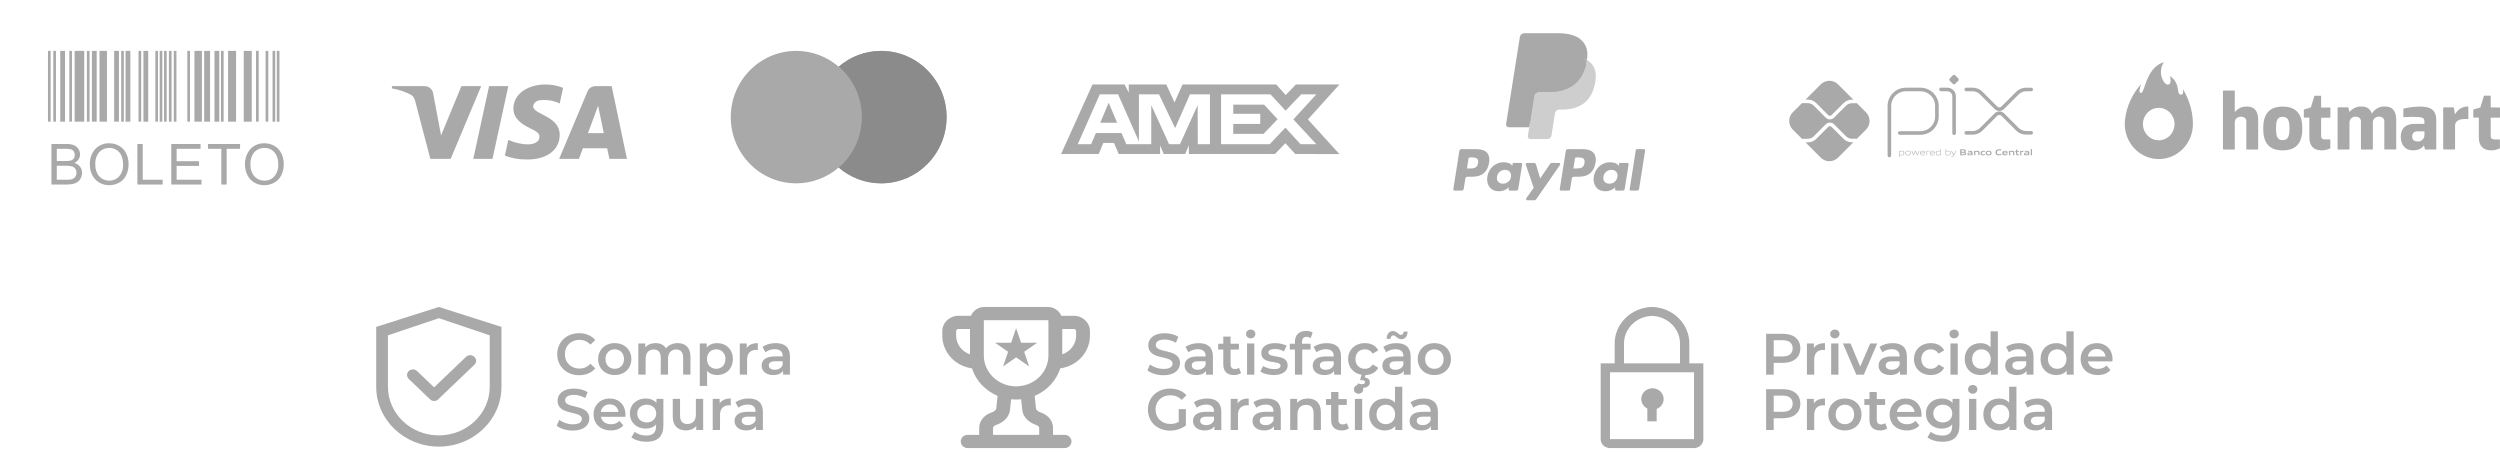 <svg xmlns="http://www.w3.org/2000/svg" width="260" height="47" viewBox="0 0 260 47" fill="none"><path d="M196.496 16.169V11.021C196.496 10.796 196.54 10.573 196.626 10.365C196.712 10.157 196.839 9.968 196.998 9.809C197.157 9.649 197.346 9.523 197.554 9.437C197.763 9.351 197.986 9.307 198.211 9.307H199.729C200.183 9.308 200.617 9.488 200.938 9.81C201.258 10.131 201.438 10.566 201.438 11.019V12.115C201.438 12.57 201.258 13.006 200.936 13.328C200.614 13.649 200.178 13.83 199.723 13.83H197.576" stroke="#A9A9A9" stroke-width="0.374" stroke-linecap="round" stroke-linejoin="round"></path><path d="M201.864 9.305H202.522C202.709 9.305 202.888 9.379 203.02 9.511C203.152 9.643 203.226 9.822 203.226 10.009V13.855" stroke="#A9A9A9" stroke-width="0.374" stroke-linecap="round" stroke-linejoin="round"></path><path d="M203.084 8.709L202.785 8.41C202.768 8.393 202.754 8.372 202.744 8.349C202.735 8.326 202.73 8.301 202.73 8.276C202.73 8.251 202.735 8.226 202.744 8.203C202.754 8.18 202.768 8.159 202.785 8.141L203.084 7.843C203.102 7.825 203.123 7.811 203.146 7.802C203.169 7.792 203.194 7.787 203.218 7.787C203.243 7.787 203.268 7.792 203.291 7.802C203.314 7.811 203.335 7.825 203.353 7.843L203.652 8.141C203.67 8.159 203.684 8.18 203.693 8.203C203.703 8.226 203.708 8.251 203.708 8.276C203.708 8.301 203.703 8.326 203.693 8.349C203.684 8.372 203.67 8.393 203.652 8.41L203.353 8.709C203.335 8.727 203.314 8.741 203.291 8.751C203.268 8.76 203.243 8.765 203.218 8.765C203.194 8.765 203.169 8.76 203.146 8.751C203.123 8.741 203.102 8.727 203.084 8.709Z" fill="#A9A9A9"></path><path d="M204.492 9.303H205.146C205.483 9.303 205.805 9.436 206.043 9.674L207.573 11.203C207.62 11.25 207.675 11.288 207.737 11.313C207.799 11.339 207.865 11.352 207.931 11.352C207.998 11.352 208.064 11.339 208.125 11.313C208.187 11.288 208.243 11.25 208.29 11.203L209.815 9.68C209.933 9.562 210.073 9.469 210.227 9.405C210.38 9.341 210.545 9.308 210.712 9.308H211.243" stroke="#A9A9A9" stroke-width="0.374" stroke-linecap="round" stroke-linejoin="round"></path><path d="M204.492 13.82H205.146C205.483 13.82 205.805 13.687 206.043 13.449L207.573 11.92C207.62 11.873 207.675 11.836 207.737 11.81C207.799 11.785 207.865 11.771 207.931 11.771C207.998 11.771 208.064 11.785 208.125 11.81C208.187 11.836 208.243 11.873 208.29 11.92L209.815 13.443C209.933 13.561 210.073 13.655 210.227 13.718C210.38 13.782 210.545 13.815 210.712 13.815H211.243" stroke="#A9A9A9" stroke-width="0.374" stroke-linecap="round" stroke-linejoin="round"></path><path d="M192.598 14.799C192.436 14.799 192.276 14.768 192.127 14.706C191.978 14.644 191.842 14.553 191.729 14.439L190.474 13.187C190.43 13.145 190.371 13.121 190.309 13.121C190.248 13.121 190.189 13.145 190.144 13.187L188.885 14.446C188.771 14.56 188.636 14.651 188.487 14.713C188.338 14.775 188.178 14.806 188.016 14.806H187.769L189.358 16.395C189.596 16.633 189.92 16.767 190.257 16.767C190.594 16.767 190.917 16.633 191.155 16.395L192.748 14.801L192.598 14.799Z" fill="#A9A9A9"></path><path d="M188.016 10.36C188.178 10.359 188.338 10.391 188.487 10.453C188.636 10.514 188.771 10.605 188.885 10.719L190.144 11.979C190.188 12.022 190.247 12.047 190.309 12.047C190.371 12.047 190.43 12.022 190.474 11.979L191.729 10.724C191.842 10.61 191.978 10.519 192.127 10.457C192.276 10.395 192.436 10.364 192.597 10.364H192.749L191.156 8.771C191.038 8.653 190.898 8.559 190.744 8.495C190.59 8.431 190.424 8.398 190.258 8.398C190.091 8.398 189.925 8.431 189.771 8.495C189.617 8.559 189.477 8.653 189.359 8.771L187.77 10.36H188.016Z" fill="#A9A9A9"></path><path d="M194.067 11.682L193.105 10.721C193.083 10.73 193.06 10.734 193.037 10.735H192.599C192.371 10.736 192.153 10.826 191.992 10.988L190.735 12.24C190.679 12.296 190.613 12.34 190.54 12.37C190.467 12.4 190.388 12.416 190.309 12.416C190.15 12.416 189.996 12.353 189.883 12.24L188.624 10.981C188.463 10.82 188.245 10.729 188.017 10.728H187.479C187.457 10.728 187.435 10.723 187.414 10.715L186.447 11.681C186.329 11.8 186.236 11.94 186.172 12.094C186.108 12.248 186.075 12.413 186.075 12.58C186.075 12.747 186.108 12.912 186.172 13.066C186.236 13.221 186.329 13.361 186.447 13.479L187.414 14.445C187.435 14.437 187.457 14.433 187.479 14.432H188.017C188.245 14.431 188.463 14.34 188.624 14.179L189.883 12.92C189.998 12.81 190.151 12.749 190.309 12.749C190.468 12.749 190.62 12.81 190.735 12.92L191.99 14.175C192.151 14.336 192.369 14.427 192.597 14.428H193.035C193.058 14.428 193.081 14.433 193.103 14.442L194.065 13.48C194.303 13.242 194.437 12.919 194.437 12.582C194.437 12.245 194.303 11.921 194.065 11.683" fill="#A9A9A9"></path><path d="M197.803 15.73C197.723 15.734 197.644 15.746 197.567 15.766V16.08C197.626 16.101 197.688 16.111 197.751 16.111C197.908 16.111 197.983 16.058 197.983 15.919C197.983 15.789 197.921 15.73 197.803 15.73ZM197.514 16.313V15.693H197.557L197.562 15.72C197.642 15.698 197.725 15.685 197.807 15.68C197.865 15.676 197.922 15.693 197.968 15.727C197.994 15.752 198.013 15.782 198.026 15.815C198.038 15.848 198.043 15.884 198.039 15.919C198.042 15.959 198.034 15.998 198.017 16.033C197.999 16.069 197.972 16.098 197.938 16.119C197.881 16.147 197.819 16.161 197.755 16.16C197.691 16.159 197.628 16.149 197.567 16.131V16.313H197.514Z" fill="#A9A9A9"></path><path d="M198.434 15.729C198.277 15.729 198.207 15.78 198.207 15.917C198.207 16.054 198.276 16.111 198.434 16.111C198.592 16.111 198.661 16.061 198.661 15.924C198.661 15.787 198.591 15.729 198.434 15.729ZM198.637 16.111C198.576 16.149 198.505 16.166 198.434 16.162C198.363 16.166 198.292 16.148 198.232 16.111C198.203 16.089 198.181 16.059 198.167 16.026C198.153 15.993 198.147 15.956 198.151 15.92C198.147 15.884 198.153 15.848 198.167 15.815C198.181 15.781 198.203 15.752 198.232 15.729C198.292 15.692 198.363 15.674 198.434 15.678C198.505 15.674 198.576 15.692 198.637 15.729C198.665 15.752 198.687 15.781 198.701 15.814C198.715 15.847 198.721 15.883 198.717 15.919C198.721 15.956 198.715 15.992 198.701 16.026C198.687 16.059 198.665 16.088 198.637 16.111Z" fill="#A9A9A9"></path><path d="M199.381 16.147L199.206 15.77H199.202L199.029 16.147H198.984L198.797 15.691H198.856L199.011 16.073H199.015L199.184 15.691H199.234L199.408 16.073H199.412L199.563 15.691H199.62L199.433 16.147H199.381Z" fill="#A9A9A9"></path><path d="M199.955 15.727C199.809 15.727 199.76 15.792 199.752 15.886H200.16C200.156 15.782 200.103 15.727 199.958 15.727H199.955ZM199.958 16.159C199.891 16.166 199.823 16.148 199.769 16.108C199.743 16.085 199.722 16.055 199.709 16.022C199.696 15.989 199.69 15.954 199.693 15.918C199.691 15.882 199.698 15.845 199.712 15.811C199.727 15.777 199.749 15.748 199.777 15.724C199.83 15.691 199.892 15.675 199.955 15.678C200.018 15.674 200.082 15.69 200.136 15.722C200.202 15.766 200.215 15.844 200.215 15.932H199.749C199.749 16.025 199.781 16.108 199.957 16.108C200.036 16.106 200.115 16.097 200.192 16.082V16.129C200.113 16.146 200.033 16.155 199.953 16.158" fill="#A9A9A9"></path><path d="M200.367 16.148V15.692H200.41L200.415 15.719C200.488 15.695 200.563 15.682 200.64 15.68H200.647V15.73H200.634C200.561 15.732 200.489 15.744 200.42 15.766V16.147L200.367 16.148Z" fill="#A9A9A9"></path><path d="M200.955 15.728C200.809 15.728 200.76 15.793 200.752 15.886H201.161C201.156 15.783 201.103 15.728 200.958 15.728H200.955ZM200.958 16.16C200.891 16.166 200.824 16.148 200.77 16.109C200.745 16.085 200.725 16.055 200.713 16.023C200.701 15.99 200.696 15.955 200.699 15.92C200.697 15.883 200.703 15.847 200.718 15.813C200.733 15.779 200.755 15.749 200.783 15.726C200.836 15.693 200.898 15.677 200.96 15.68C201.024 15.676 201.087 15.692 201.142 15.724C201.207 15.768 201.22 15.846 201.22 15.934H200.754C200.754 16.027 200.787 16.11 200.963 16.11C201.042 16.108 201.12 16.099 201.198 16.084V16.131C201.119 16.148 201.039 16.157 200.958 16.16Z" fill="#A9A9A9"></path><path d="M201.796 15.76C201.737 15.739 201.675 15.729 201.612 15.73C201.455 15.73 201.38 15.783 201.38 15.921C201.38 16.059 201.441 16.11 201.56 16.11C201.64 16.106 201.718 16.094 201.796 16.075V15.76ZM201.806 16.148L201.801 16.12C201.721 16.142 201.639 16.155 201.556 16.16C201.498 16.165 201.441 16.148 201.395 16.113C201.369 16.089 201.349 16.059 201.337 16.025C201.325 15.992 201.32 15.956 201.323 15.921C201.32 15.882 201.328 15.842 201.346 15.807C201.364 15.772 201.391 15.743 201.425 15.722C201.481 15.693 201.545 15.679 201.608 15.681C201.672 15.682 201.735 15.692 201.796 15.71V15.502H201.849V16.148H201.806Z" fill="#A9A9A9"></path><path d="M202.628 15.731C202.549 15.735 202.47 15.747 202.393 15.767V16.08C202.451 16.101 202.514 16.112 202.576 16.112C202.734 16.112 202.808 16.059 202.808 15.92C202.808 15.79 202.747 15.731 202.628 15.731ZM202.764 16.12C202.707 16.148 202.645 16.162 202.581 16.16C202.513 16.16 202.444 16.148 202.379 16.126V16.148H202.343V15.502H202.393V15.717C202.472 15.697 202.552 15.684 202.634 15.68C202.691 15.676 202.748 15.692 202.794 15.726C202.82 15.751 202.839 15.781 202.852 15.814C202.864 15.848 202.869 15.883 202.865 15.918C202.868 15.958 202.861 15.997 202.843 16.033C202.825 16.068 202.798 16.098 202.764 16.118" fill="#A9A9A9"></path><path d="M202.932 16.325V16.274C202.958 16.274 202.983 16.278 203 16.278C203.03 16.281 203.061 16.273 203.087 16.256C203.113 16.239 203.132 16.214 203.142 16.185L203.159 16.149L202.922 15.693H202.983L203.185 16.085H203.189L203.382 15.693H203.442L203.189 16.203C203.142 16.296 203.092 16.326 203 16.326C202.977 16.327 202.955 16.326 202.932 16.325Z" fill="#A9A9A9"></path><path d="M204.175 15.888H203.999V16.047H204.176C204.297 16.047 204.343 16.034 204.343 15.967C204.343 15.9 204.28 15.888 204.175 15.888ZM204.143 15.63H203.999V15.792H204.143C204.263 15.792 204.311 15.778 204.311 15.71C204.311 15.642 204.251 15.63 204.143 15.63ZM204.416 16.104C204.351 16.145 204.273 16.147 204.13 16.147H203.862V15.531H204.124C204.247 15.531 204.323 15.531 204.385 15.571C204.406 15.583 204.423 15.601 204.435 15.623C204.446 15.645 204.451 15.669 204.449 15.693C204.45 15.724 204.441 15.754 204.424 15.778C204.406 15.803 204.381 15.821 204.351 15.83V15.833C204.43 15.851 204.482 15.892 204.482 15.979C204.483 16.004 204.478 16.029 204.467 16.051C204.455 16.073 204.438 16.091 204.416 16.104Z" fill="#A9A9A9"></path><path d="M205.019 15.956C204.969 15.951 204.913 15.949 204.856 15.949C204.763 15.949 204.731 15.968 204.731 16.01C204.731 16.053 204.758 16.071 204.829 16.071C204.893 16.069 204.957 16.06 205.019 16.044V15.956ZM205.046 16.147L205.043 16.119C204.962 16.142 204.88 16.156 204.796 16.159C204.748 16.163 204.7 16.151 204.659 16.126C204.642 16.113 204.629 16.097 204.62 16.078C204.611 16.058 204.607 16.037 204.608 16.016C204.607 15.99 204.614 15.965 204.628 15.943C204.641 15.921 204.661 15.904 204.685 15.893C204.739 15.873 204.797 15.864 204.855 15.868C204.903 15.868 204.967 15.87 205.02 15.874V15.868C205.02 15.797 204.973 15.774 204.845 15.774C204.795 15.774 204.736 15.776 204.678 15.782V15.69C204.742 15.685 204.814 15.681 204.873 15.681C204.946 15.675 205.02 15.689 205.085 15.723C205.135 15.76 205.146 15.811 205.146 15.879V16.148L205.046 16.147Z" fill="#A9A9A9"></path><path d="M205.739 16.147V15.894C205.739 15.811 205.696 15.781 205.621 15.781C205.558 15.784 205.496 15.794 205.436 15.81V16.145H205.311V15.689H205.412L205.417 15.717C205.496 15.694 205.577 15.681 205.659 15.677C205.715 15.672 205.77 15.689 205.815 15.723C205.833 15.742 205.847 15.764 205.856 15.789C205.865 15.813 205.868 15.839 205.865 15.865V16.143L205.739 16.147Z" fill="#A9A9A9"></path><path d="M206.222 16.16C206.162 16.164 206.102 16.147 206.053 16.112C206.027 16.087 206.007 16.057 205.995 16.024C205.982 15.991 205.978 15.955 205.981 15.919C205.979 15.882 205.986 15.844 206.002 15.81C206.018 15.777 206.043 15.747 206.074 15.726C206.134 15.691 206.204 15.676 206.273 15.681C206.324 15.681 206.377 15.684 206.433 15.689V15.786C206.388 15.782 206.332 15.778 206.288 15.778C206.168 15.778 206.111 15.816 206.111 15.92C206.111 16.025 206.154 16.061 206.252 16.061C206.317 16.059 206.38 16.051 206.443 16.037V16.131C206.371 16.148 206.296 16.157 206.222 16.16Z" fill="#A9A9A9"></path><path d="M206.819 15.776C206.698 15.776 206.645 15.814 206.645 15.917C206.645 16.02 206.696 16.064 206.819 16.064C206.942 16.064 206.99 16.028 206.99 15.924C206.99 15.821 206.94 15.776 206.819 15.776ZM207.036 16.112C206.97 16.149 206.894 16.166 206.819 16.16C206.743 16.166 206.667 16.149 206.6 16.112C206.57 16.09 206.547 16.061 206.532 16.028C206.517 15.994 206.511 15.957 206.514 15.921C206.511 15.884 206.517 15.847 206.532 15.813C206.547 15.78 206.57 15.75 206.6 15.729C206.667 15.691 206.743 15.675 206.819 15.681C206.894 15.675 206.97 15.692 207.036 15.729C207.066 15.75 207.089 15.78 207.104 15.813C207.119 15.847 207.124 15.883 207.121 15.92C207.124 15.956 207.118 15.993 207.104 16.027C207.089 16.061 207.066 16.09 207.036 16.112Z" fill="#A9A9A9"></path><path d="M207.853 16.16C207.774 16.165 207.695 16.142 207.631 16.096C207.558 16.035 207.535 15.94 207.535 15.838C207.533 15.788 207.543 15.737 207.565 15.692C207.586 15.646 207.619 15.607 207.66 15.577C207.74 15.533 207.83 15.513 207.921 15.519C207.989 15.519 208.059 15.523 208.136 15.529V15.64C208.07 15.634 207.989 15.63 207.927 15.63C207.751 15.63 207.677 15.697 207.677 15.838C207.677 15.98 207.745 16.048 207.875 16.048C207.967 16.045 208.059 16.033 208.149 16.011V16.121C208.052 16.144 207.953 16.157 207.853 16.16" fill="#A9A9A9"></path><path d="M208.521 15.761C208.416 15.761 208.376 15.799 208.37 15.868H208.673C208.67 15.794 208.627 15.761 208.521 15.761ZM208.503 16.16C208.435 16.166 208.367 16.148 208.31 16.109C208.285 16.085 208.265 16.056 208.252 16.023C208.239 15.99 208.234 15.954 208.237 15.919C208.235 15.883 208.242 15.847 208.257 15.813C208.272 15.78 208.294 15.751 208.322 15.728C208.382 15.692 208.452 15.676 208.521 15.681C208.59 15.676 208.658 15.692 208.718 15.726C208.791 15.777 208.797 15.857 208.798 15.95H208.366C208.37 16.02 208.406 16.064 208.534 16.064C208.615 16.062 208.696 16.055 208.776 16.041V16.13C208.686 16.147 208.594 16.157 208.503 16.16Z" fill="#A9A9A9"></path><path d="M209.362 16.147V15.894C209.362 15.811 209.32 15.781 209.245 15.781C209.182 15.784 209.12 15.794 209.059 15.81V16.145H208.932V15.689H209.036L209.041 15.717C209.12 15.694 209.201 15.681 209.283 15.677C209.339 15.672 209.395 15.689 209.439 15.723C209.457 15.742 209.471 15.764 209.48 15.789C209.489 15.813 209.492 15.839 209.49 15.865V16.143L209.362 16.147Z" fill="#A9A9A9"></path><path d="M209.849 16.161C209.821 16.164 209.793 16.159 209.767 16.148C209.741 16.136 209.719 16.119 209.702 16.096C209.677 16.055 209.665 16.007 209.668 15.959V15.788H209.577V15.694H209.668L209.682 15.557H209.794V15.694H209.973V15.788H209.794V15.934C209.793 15.964 209.797 15.993 209.807 16.021C209.815 16.035 209.827 16.047 209.841 16.055C209.856 16.062 209.873 16.065 209.889 16.063C209.92 16.062 209.95 16.059 209.98 16.054V16.145C209.937 16.154 209.893 16.16 209.849 16.161Z" fill="#A9A9A9"></path><path d="M210.097 16.148V15.692H210.198L210.203 15.721C210.275 15.696 210.351 15.682 210.427 15.68H210.444V15.788C210.429 15.788 210.412 15.788 210.4 15.788C210.339 15.788 210.28 15.796 210.221 15.811V16.147L210.097 16.148Z" fill="#A9A9A9"></path><path d="M210.907 15.956C210.854 15.951 210.8 15.949 210.743 15.949C210.65 15.949 210.618 15.968 210.618 16.01C210.618 16.053 210.645 16.071 210.716 16.071C210.78 16.069 210.844 16.06 210.907 16.044V15.956ZM210.934 16.147L210.929 16.121C210.848 16.144 210.766 16.157 210.682 16.161C210.634 16.164 210.586 16.152 210.544 16.128C210.528 16.115 210.514 16.098 210.506 16.079C210.497 16.06 210.493 16.039 210.494 16.018C210.493 15.991 210.5 15.965 210.514 15.943C210.529 15.92 210.55 15.903 210.574 15.893C210.629 15.873 210.686 15.865 210.744 15.869C210.791 15.869 210.856 15.871 210.909 15.875V15.868C210.909 15.797 210.862 15.774 210.734 15.774C210.684 15.774 210.624 15.776 210.567 15.782V15.69C210.631 15.685 210.703 15.681 210.762 15.681C210.835 15.675 210.908 15.689 210.973 15.723C211.024 15.76 211.035 15.811 211.035 15.879V16.148L210.934 16.147Z" fill="#A9A9A9"></path><path d="M211.196 15.502H211.323V16.148H211.196V15.502Z" fill="#A9A9A9"></path><path fill-rule="evenodd" clip-rule="evenodd" d="M153.538 15.51H151.986C151.88 15.51 151.79 15.587 151.773 15.692L151.146 19.672C151.133 19.75 151.194 19.821 151.274 19.821H152.015C152.121 19.821 152.211 19.744 152.228 19.639L152.397 18.565C152.413 18.46 152.504 18.383 152.61 18.383H153.101C154.123 18.383 154.713 17.888 154.868 16.908C154.937 16.479 154.871 16.142 154.67 15.906C154.449 15.647 154.058 15.51 153.538 15.51ZM153.717 16.963C153.633 17.52 153.207 17.52 152.796 17.52H152.561L152.726 16.48C152.736 16.417 152.79 16.371 152.854 16.371H152.961C153.241 16.371 153.506 16.371 153.642 16.531C153.724 16.626 153.749 16.768 153.717 16.963ZM158.178 16.945H157.434C157.371 16.945 157.316 16.992 157.307 17.055L157.274 17.262L157.222 17.187C157.061 16.954 156.702 16.876 156.344 16.876C155.523 16.876 154.821 17.498 154.685 18.37C154.614 18.805 154.715 19.222 154.961 19.512C155.188 19.779 155.512 19.89 155.898 19.89C156.559 19.89 156.926 19.464 156.926 19.464L156.893 19.671C156.881 19.75 156.941 19.821 157.021 19.821H157.69C157.797 19.821 157.886 19.744 157.903 19.639L158.305 17.095C158.318 17.017 158.257 16.945 158.178 16.945ZM157.142 18.392C157.07 18.817 156.733 19.102 156.303 19.102C156.087 19.102 155.915 19.032 155.804 18.901C155.694 18.771 155.652 18.585 155.687 18.379C155.754 17.958 156.097 17.664 156.52 17.664C156.731 17.664 156.903 17.734 157.016 17.866C157.129 18 157.174 18.186 157.142 18.392ZM161.389 16.945H162.136C162.24 16.945 162.301 17.063 162.242 17.148L159.758 20.734C159.718 20.792 159.652 20.826 159.581 20.826H158.835C158.73 20.826 158.668 20.708 158.729 20.622L159.503 19.53L158.68 17.116C158.652 17.032 158.714 16.945 158.803 16.945H159.537C159.632 16.945 159.716 17.008 159.744 17.099L160.18 18.557L161.21 17.04C161.251 16.981 161.318 16.945 161.389 16.945Z" fill="#A9A9A9"></path><path fill-rule="evenodd" clip-rule="evenodd" d="M169.486 19.672L170.123 15.619C170.133 15.556 170.187 15.51 170.251 15.51H170.968C171.047 15.51 171.108 15.581 171.095 15.659L170.467 19.639C170.451 19.744 170.36 19.821 170.254 19.821H169.614C169.535 19.821 169.474 19.75 169.486 19.672ZM164.608 15.51H163.056C162.95 15.51 162.86 15.587 162.843 15.692L162.216 19.672C162.203 19.75 162.264 19.821 162.343 19.821H163.14C163.214 19.821 163.277 19.767 163.288 19.694L163.467 18.565C163.483 18.46 163.573 18.383 163.679 18.383H164.17C165.193 18.383 165.783 17.889 165.937 16.908C166.007 16.479 165.94 16.142 165.739 15.906C165.519 15.647 165.128 15.51 164.608 15.51ZM164.787 16.963C164.703 17.52 164.277 17.52 163.866 17.52H163.632L163.796 16.48C163.806 16.418 163.86 16.371 163.924 16.371H164.031C164.311 16.371 164.576 16.371 164.712 16.531C164.794 16.626 164.818 16.768 164.787 16.963ZM169.247 16.946H168.504C168.441 16.946 168.386 16.992 168.377 17.055L168.344 17.263L168.292 17.187C168.131 16.954 167.772 16.876 167.414 16.876C166.593 16.876 165.892 17.498 165.755 18.37C165.684 18.806 165.785 19.222 166.032 19.512C166.259 19.779 166.582 19.89 166.968 19.89C167.63 19.89 167.996 19.465 167.996 19.465L167.963 19.671C167.951 19.75 168.012 19.821 168.091 19.821H168.761C168.866 19.821 168.957 19.744 168.973 19.639L169.375 17.095C169.388 17.017 169.327 16.946 169.247 16.946ZM168.211 18.392C168.14 18.817 167.802 19.102 167.373 19.102C167.157 19.102 166.984 19.032 166.874 18.901C166.764 18.771 166.722 18.586 166.757 18.379C166.824 17.958 167.167 17.664 167.59 17.664C167.801 17.664 167.972 17.734 168.085 17.866C168.199 18 168.244 18.186 168.211 18.392Z" fill="#A9A9A9"></path><path d="M159.282 14.086L159.473 12.875L159.048 12.865H157.018L158.429 3.922C158.433 3.895 158.447 3.87 158.468 3.852C158.489 3.834 158.516 3.824 158.543 3.824H161.965C163.101 3.824 163.885 4.061 164.295 4.527C164.486 4.746 164.609 4.975 164.668 5.227C164.73 5.491 164.731 5.806 164.67 6.191L164.666 6.219V6.466L164.858 6.575C165.02 6.66 165.148 6.758 165.246 6.871C165.411 7.058 165.517 7.296 165.562 7.578C165.608 7.868 165.593 8.213 165.517 8.604C165.429 9.053 165.288 9.445 165.096 9.765C164.921 10.06 164.697 10.305 164.431 10.495C164.177 10.675 163.875 10.812 163.534 10.899C163.203 10.985 162.827 11.029 162.413 11.029H162.147C161.956 11.029 161.771 11.097 161.626 11.22C161.481 11.346 161.384 11.517 161.355 11.705L161.335 11.814L160.998 13.95L160.982 14.028C160.978 14.053 160.971 14.065 160.961 14.074C160.952 14.081 160.939 14.086 160.926 14.086H159.282Z" fill="#A9A9A9"></path><path d="M165.039 6.248C165.029 6.313 165.018 6.38 165.004 6.449C164.553 8.766 163.009 9.566 161.037 9.566H160.033C159.792 9.566 159.589 9.741 159.551 9.979L159.037 13.239L158.892 14.163C158.867 14.319 158.988 14.46 159.145 14.46H160.926C161.137 14.46 161.316 14.307 161.349 14.099L161.367 14.008L161.702 11.881L161.724 11.764C161.756 11.556 161.936 11.402 162.147 11.402H162.413C164.138 11.402 165.489 10.702 165.884 8.675C166.048 7.828 165.963 7.121 165.527 6.624C165.395 6.474 165.231 6.349 165.039 6.248Z" fill="#CECECE"></path><path d="M164.567 6.06C164.498 6.04 164.427 6.022 164.354 6.006C164.281 5.99 164.206 5.975 164.128 5.963C163.858 5.919 163.561 5.898 163.243 5.898H160.561C160.495 5.898 160.432 5.913 160.376 5.94C160.252 6 160.161 6.117 160.138 6.26L159.568 9.874L159.551 9.98C159.589 9.742 159.792 9.567 160.033 9.567H161.037C163.009 9.567 164.553 8.766 165.004 6.449C165.018 6.381 165.029 6.314 165.039 6.249C164.925 6.188 164.801 6.136 164.668 6.092C164.635 6.081 164.602 6.071 164.567 6.06Z" fill="#A9A9A9"></path><path d="M160.138 6.26C160.161 6.117 160.253 5.999 160.376 5.94C160.433 5.913 160.495 5.898 160.561 5.898H163.243C163.561 5.898 163.858 5.919 164.128 5.963C164.206 5.975 164.281 5.99 164.354 6.006C164.427 6.022 164.498 6.04 164.567 6.06C164.602 6.071 164.636 6.081 164.669 6.092C164.802 6.136 164.926 6.188 165.04 6.248C165.174 5.392 165.039 4.809 164.576 4.281C164.065 3.7 163.144 3.451 161.965 3.451H158.543C158.303 3.451 158.097 3.626 158.06 3.865L156.635 12.899C156.607 13.078 156.745 13.239 156.925 13.239H159.037L159.568 9.874L160.138 6.26Z" fill="#A9A9A9"></path><path fill-rule="evenodd" clip-rule="evenodd" d="M91.638 19.067C95.398 19.067 98.446 15.983 98.446 12.18C98.446 8.376 95.398 5.293 91.638 5.293C89.953 5.293 88.411 5.912 87.222 6.938C86.034 5.912 84.492 5.293 82.806 5.293C79.047 5.293 75.999 8.376 75.999 12.18C75.999 15.983 79.047 19.067 82.806 19.067C84.492 19.067 86.034 18.447 87.222 17.422C88.411 18.447 89.953 19.067 91.638 19.067Z" fill="#A9A9A9"></path><path fill-rule="evenodd" clip-rule="evenodd" d="M87.222 17.421C88.686 16.158 89.614 14.279 89.614 12.18C89.614 10.081 88.686 8.201 87.222 6.938C88.411 5.912 89.953 5.293 91.638 5.293C95.398 5.293 98.446 8.376 98.446 12.18C98.446 15.983 95.398 19.067 91.638 19.067C89.953 19.067 88.411 18.447 87.222 17.421Z" fill="#8B8B8B"></path><path fill-rule="evenodd" clip-rule="evenodd" d="M87.222 17.421C88.686 16.157 89.614 14.278 89.614 12.179C89.614 10.08 88.686 8.201 87.222 6.938C85.759 8.201 84.831 10.08 84.831 12.179C84.831 14.278 85.759 16.157 87.222 17.421Z" fill="#A9A9A9"></path><path fill-rule="evenodd" clip-rule="evenodd" d="M113.62 8.785L110.353 16.015H114.264L114.749 14.862H115.857L116.342 16.015H120.647V15.135L121.031 16.015H123.257L123.641 15.117V16.015H132.594L133.683 14.892L134.702 16.015L139.301 16.024L136.023 12.42L139.301 8.785H134.774L133.714 9.887L132.727 8.785H122.987L122.15 10.651L121.294 8.785H117.391V9.635L116.957 8.785H113.62ZM126.99 9.812H132.131L133.703 11.51L135.327 9.812H136.899L134.51 12.419L136.899 14.996H135.255L133.683 13.278L132.051 14.996H126.99V9.812ZM128.259 11.833V10.886V10.885H131.467L132.867 12.4L131.405 13.923H128.259V12.889H131.064V11.833H128.259ZM114.377 9.812H116.283L118.45 14.714V9.812H120.539L122.212 13.327L123.755 9.812H125.833V14.999H124.569L124.558 10.934L122.715 14.999H121.584L119.73 10.934V14.999H117.129L116.636 13.836H113.972L113.479 14.998H112.086L114.377 9.812ZM114.426 12.761L115.304 10.689L116.181 12.761H114.426Z" fill="#A9A9A9"></path><path fill-rule="evenodd" clip-rule="evenodd" d="M46.87 16.525H44.755L43.168 10.473C43.093 10.195 42.933 9.949 42.698 9.833C42.111 9.542 41.465 9.31 40.759 9.193V8.96H44.167C44.637 8.96 44.99 9.31 45.048 9.716L45.871 14.081L47.986 8.96H50.042L46.87 16.525ZM51.218 16.525H49.22L50.865 8.96H52.863L51.218 16.525ZM55.448 11.056C55.507 10.648 55.859 10.415 56.271 10.415C56.917 10.357 57.622 10.474 58.21 10.764L58.562 9.135C57.975 8.902 57.328 8.785 56.741 8.785C54.802 8.785 53.391 9.833 53.391 11.287C53.391 12.394 54.391 12.975 55.096 13.325C55.859 13.674 56.153 13.907 56.094 14.256C56.094 14.779 55.507 15.012 54.92 15.012C54.214 15.012 53.509 14.838 52.863 14.546L52.51 16.176C53.216 16.467 53.979 16.584 54.685 16.584C56.859 16.641 58.21 15.594 58.21 14.023C58.21 12.044 55.448 11.928 55.448 11.056ZM65.202 16.525L63.615 8.96H61.911C61.559 8.96 61.206 9.193 61.088 9.542L58.151 16.525H60.208L60.618 15.42H63.145L63.38 16.525H65.202ZM62.205 10.997L62.792 13.849H61.147L62.205 10.997Z" fill="#A9A9A9"></path><g clip-path="url(#clip0_101_679)"><path d="M4.989 5.293H5.266V12.653H4.989V5.293ZM5.543 5.293H5.82V12.653H5.543V5.293ZM7.208 5.293H7.485V12.653H7.208V5.293ZM12.603 5.293H12.88V12.653H12.603V5.293ZM14.407 5.293H14.684V12.653H14.407V5.293ZM16.156 5.293H16.433V12.653H16.156V5.293ZM16.607 5.293H16.884V12.653H16.607L16.607 5.293ZM17.058 5.293H17.335V12.653H17.058V5.293ZM17.566 5.293H17.843V12.653H17.566L17.566 5.293ZM18.073 5.293H18.35V12.653H18.073V5.293ZM19.483 5.293H19.76V12.653H19.483L19.483 5.293ZM22.98 5.293H23.257V12.653H22.98V5.293ZM26.627 5.293H26.904V12.653H26.627L26.627 5.293ZM27.624 5.293H27.901V12.653H27.624V5.293ZM28.345 5.293H28.623V12.653H28.345V5.293ZM28.789 5.293H29.066V12.653H28.789V5.293ZM9.038 5.293H9.315V12.653H9.038V5.293ZM6.264 5.293H6.764V12.653H6.264V5.293ZM9.558 5.293H10.057V12.653H9.558V5.293ZM11.871 5.293H12.37V12.653H11.871V5.293ZM13.056 5.293H13.555V12.653H13.056V5.293ZM14.916 5.293H15.415V12.653H14.916V5.293ZM20.222 5.293H20.998V12.653H20.222V5.293ZM21.236 5.293H21.846V12.653H21.235L21.236 5.293ZM22.306 5.293H22.805V12.653H22.306V5.293ZM23.721 5.293H24.553V12.653H23.721V5.293ZM25.35 5.293H26.183V12.653H25.35V5.293ZM7.762 5.293H8.76V12.653H7.762V5.293ZM10.349 5.293H11.126V12.653H10.349V5.293Z" fill="#A9A9A9"></path><path d="M5.348 19.189V14.976H6.929C7.193 14.966 7.456 15.01 7.703 15.104C7.893 15.185 8.052 15.322 8.16 15.498C8.267 15.664 8.324 15.857 8.325 16.054C8.325 16.234 8.275 16.41 8.179 16.562C8.071 16.73 7.917 16.864 7.736 16.947C7.969 17.007 8.175 17.141 8.325 17.329C8.463 17.513 8.535 17.738 8.53 17.967C8.532 18.158 8.489 18.346 8.405 18.518C8.334 18.671 8.228 18.806 8.095 18.91C7.957 19.009 7.8 19.081 7.634 19.119C7.411 19.17 7.183 19.194 6.954 19.189L5.348 19.189ZM5.906 16.747H6.817C6.995 16.754 7.173 16.737 7.347 16.698C7.474 16.666 7.586 16.592 7.667 16.488C7.742 16.381 7.779 16.252 7.774 16.12C7.777 15.99 7.742 15.862 7.674 15.752C7.609 15.646 7.508 15.569 7.389 15.533C7.179 15.484 6.964 15.464 6.748 15.474H5.906L5.906 16.747ZM5.906 18.692H6.955C7.081 18.695 7.208 18.689 7.334 18.672C7.448 18.654 7.557 18.614 7.656 18.554C7.746 18.496 7.82 18.415 7.869 18.319C7.926 18.21 7.954 18.089 7.952 17.966C7.956 17.819 7.914 17.675 7.832 17.554C7.75 17.437 7.632 17.352 7.497 17.31C7.296 17.255 7.088 17.232 6.88 17.239H5.906V18.692ZM9.345 17.138C9.309 16.537 9.511 15.947 9.908 15.495C10.094 15.299 10.32 15.145 10.571 15.042C10.822 14.94 11.091 14.892 11.362 14.902C11.731 14.896 12.095 14.993 12.414 15.181C12.723 15.364 12.972 15.634 13.127 15.958C13.296 16.311 13.38 16.698 13.373 17.089C13.38 17.486 13.292 17.879 13.115 18.235C12.955 18.559 12.699 18.826 12.383 19C12.069 19.173 11.717 19.262 11.36 19.26C10.985 19.266 10.617 19.167 10.297 18.974C9.988 18.787 9.742 18.514 9.586 18.189C9.426 17.861 9.344 17.502 9.345 17.138ZM9.92 17.147C9.896 17.585 10.043 18.015 10.332 18.346C10.461 18.489 10.62 18.602 10.798 18.677C10.975 18.753 11.166 18.79 11.359 18.785C11.553 18.79 11.746 18.753 11.924 18.676C12.102 18.6 12.261 18.486 12.391 18.342C12.682 17.99 12.828 17.541 12.798 17.086C12.806 16.778 12.747 16.471 12.627 16.188C12.521 15.943 12.344 15.736 12.118 15.593C11.893 15.451 11.632 15.378 11.367 15.382C11.178 15.379 10.992 15.413 10.817 15.483C10.642 15.553 10.483 15.656 10.348 15.788C10.189 15.974 10.069 16.19 9.995 16.423C9.922 16.657 9.896 16.902 9.92 17.146V17.147ZM14.287 19.189V14.976H14.844V18.692H16.919V19.189L14.287 19.189ZM17.812 19.189V14.976H20.858V15.474H18.37V16.764H20.7V17.259H18.37V18.692H20.956V19.189L17.812 19.189ZM23.016 19.189V15.474H21.628V14.976H24.967V15.474H23.573V19.189L23.016 19.189ZM25.481 17.138C25.446 16.537 25.649 15.947 26.045 15.495C26.232 15.299 26.458 15.145 26.709 15.043C26.959 14.94 27.229 14.892 27.5 14.902C27.869 14.897 28.233 14.993 28.551 15.181C28.861 15.364 29.109 15.634 29.265 15.958C29.433 16.311 29.517 16.698 29.511 17.089C29.517 17.486 29.429 17.879 29.252 18.235C29.091 18.56 28.835 18.827 28.517 19.001C28.204 19.174 27.852 19.263 27.494 19.261C27.12 19.267 26.751 19.168 26.431 18.974C26.123 18.787 25.877 18.514 25.722 18.189C25.562 17.862 25.48 17.502 25.481 17.138ZM26.056 17.147C26.032 17.585 26.18 18.015 26.468 18.346C26.598 18.489 26.757 18.602 26.934 18.677C27.111 18.753 27.303 18.79 27.495 18.785C27.69 18.791 27.883 18.754 28.062 18.677C28.241 18.601 28.401 18.487 28.531 18.342C28.822 17.991 28.967 17.542 28.938 17.087C28.944 16.778 28.884 16.472 28.761 16.188C28.655 15.944 28.478 15.736 28.253 15.593C28.028 15.452 27.767 15.379 27.502 15.382C27.313 15.379 27.126 15.414 26.952 15.483C26.777 15.553 26.617 15.657 26.483 15.789C26.324 15.975 26.204 16.191 26.131 16.424C26.058 16.657 26.032 16.902 26.056 17.146V17.147Z" fill="#A9A9A9"></path></g><path d="M231.186 15.495V9.473C231.185 9.466 231.187 9.459 231.189 9.452C231.192 9.445 231.196 9.439 231.201 9.434C231.206 9.428 231.212 9.424 231.218 9.422C231.225 9.419 231.232 9.418 231.239 9.418H232.365C232.379 9.418 232.393 9.424 232.403 9.434C232.413 9.445 232.419 9.459 232.419 9.473V11.643H232.436C232.587 11.458 232.778 11.311 232.994 11.213C233.21 11.116 233.444 11.071 233.68 11.082C234.566 11.082 234.85 11.677 234.85 12.466V15.495C234.85 15.509 234.845 15.523 234.834 15.534C234.824 15.544 234.811 15.55 234.796 15.55H233.671C233.657 15.55 233.643 15.544 233.633 15.534C233.623 15.523 233.617 15.509 233.617 15.495V12.578C233.617 12.236 233.27 12.131 233.048 12.131C232.826 12.131 232.419 12.281 232.419 12.708V15.495C232.419 15.509 232.413 15.523 232.403 15.534C232.393 15.544 232.379 15.55 232.365 15.55H231.239C231.225 15.55 231.211 15.544 231.201 15.534C231.191 15.523 231.186 15.509 231.186 15.495Z" fill="#A9A9A9"></path><path d="M240.173 14.307V12.232H239.653C239.639 12.232 239.625 12.226 239.615 12.215C239.605 12.205 239.599 12.191 239.599 12.176V11.432C239.599 11.42 239.603 11.409 239.61 11.4C239.616 11.391 239.625 11.384 239.636 11.38L240.33 11.172L240.699 9.983C240.703 9.976 240.708 9.969 240.715 9.964C240.721 9.958 240.729 9.955 240.737 9.953H241.344C241.351 9.953 241.358 9.954 241.365 9.957C241.372 9.96 241.378 9.964 241.383 9.969C241.388 9.974 241.392 9.98 241.394 9.987C241.397 9.994 241.398 10.001 241.398 10.008V11.181H242.308C242.315 11.181 242.322 11.182 242.329 11.185C242.335 11.188 242.341 11.192 242.346 11.197C242.351 11.202 242.355 11.208 242.358 11.215C242.361 11.221 242.362 11.229 242.362 11.236V12.187C242.362 12.194 242.361 12.201 242.358 12.208C242.355 12.214 242.351 12.22 242.346 12.226C242.341 12.23 242.335 12.234 242.329 12.237C242.322 12.24 242.315 12.241 242.308 12.241H241.398V14.175C241.398 14.377 241.509 14.499 241.781 14.499H242.301C242.316 14.499 242.329 14.505 242.339 14.516C242.35 14.526 242.355 14.54 242.355 14.555C242.355 14.569 242.355 15.224 242.355 15.39C242.355 15.401 242.352 15.412 242.345 15.421C242.339 15.43 242.331 15.438 242.321 15.442C242.049 15.57 241.753 15.637 241.453 15.638C240.546 15.638 240.173 15.085 240.173 14.307Z" fill="#A9A9A9"></path><path d="M257.799 14.308V12.233H257.279C257.265 12.233 257.251 12.227 257.241 12.217C257.231 12.206 257.225 12.192 257.225 12.178V11.433C257.225 11.422 257.229 11.411 257.236 11.401C257.242 11.392 257.251 11.385 257.262 11.381L257.956 11.173L258.325 9.985C258.329 9.974 258.335 9.964 258.344 9.958C258.353 9.951 258.364 9.947 258.375 9.947H258.982C258.989 9.947 258.996 9.948 259.003 9.951C259.01 9.954 259.016 9.958 259.021 9.963C259.026 9.968 259.03 9.974 259.032 9.981C259.035 9.988 259.036 9.995 259.036 10.002V11.175H259.947C259.954 11.175 259.961 11.176 259.967 11.179C259.974 11.182 259.98 11.186 259.985 11.191C259.99 11.196 259.993 11.202 259.996 11.209C259.999 11.216 260 11.223 260 11.23V12.181C260 12.188 259.999 12.195 259.996 12.202C259.993 12.209 259.989 12.215 259.984 12.22C259.979 12.225 259.973 12.229 259.967 12.231C259.96 12.234 259.953 12.235 259.947 12.235H259.036V14.176C259.036 14.378 259.147 14.501 259.419 14.501H259.94C259.954 14.501 259.968 14.506 259.978 14.517C259.988 14.527 259.993 14.541 259.993 14.556C259.993 14.57 259.993 15.226 259.993 15.391C259.993 15.402 259.99 15.413 259.984 15.422C259.977 15.432 259.969 15.439 259.959 15.443C259.687 15.572 259.391 15.639 259.091 15.639C258.172 15.639 257.799 15.087 257.799 14.308Z" fill="#A9A9A9"></path><path d="M243.11 15.496V11.22C243.11 11.206 243.115 11.192 243.125 11.181C243.135 11.171 243.149 11.165 243.163 11.165H244.18C244.191 11.165 244.202 11.169 244.211 11.176C244.22 11.182 244.226 11.192 244.23 11.203L244.348 11.637H244.365C244.515 11.452 244.705 11.305 244.919 11.208C245.134 11.11 245.368 11.065 245.602 11.076C246.207 11.076 246.498 11.356 246.662 11.789H246.696C246.838 11.559 247.036 11.372 247.271 11.247C247.506 11.121 247.769 11.063 248.033 11.076C248.92 11.076 249.204 11.671 249.204 12.46V15.489C249.204 15.503 249.198 15.517 249.188 15.528C249.178 15.538 249.165 15.544 249.15 15.544H248.021C248.007 15.544 247.993 15.538 247.983 15.528C247.973 15.517 247.968 15.503 247.968 15.489V12.599C247.968 12.257 247.654 12.125 247.432 12.125C247.175 12.125 246.793 12.293 246.776 12.678V15.496C246.776 15.503 246.775 15.51 246.772 15.517C246.77 15.524 246.766 15.53 246.761 15.535C246.756 15.541 246.75 15.545 246.743 15.547C246.736 15.55 246.729 15.551 246.722 15.551H245.59C245.576 15.551 245.563 15.545 245.553 15.534C245.543 15.524 245.538 15.51 245.538 15.496V12.599C245.538 12.257 245.205 12.125 244.962 12.125C244.803 12.124 244.649 12.187 244.535 12.3C244.42 12.413 244.352 12.568 244.346 12.731V15.496C244.346 15.51 244.341 15.524 244.331 15.534C244.321 15.545 244.308 15.551 244.294 15.551H243.165C243.158 15.551 243.151 15.55 243.144 15.547C243.137 15.545 243.131 15.541 243.126 15.536C243.121 15.53 243.117 15.524 243.114 15.517C243.111 15.511 243.11 15.503 243.11 15.496Z" fill="#A9A9A9"></path><path d="M249.948 12.133V11.339C249.948 11.326 249.953 11.314 249.961 11.304C249.968 11.295 249.979 11.288 249.991 11.285C250.533 11.164 251.085 11.097 251.639 11.084C252.73 11.084 253.373 11.355 253.373 12.564V15.497C253.373 15.511 253.367 15.525 253.357 15.536C253.347 15.546 253.334 15.552 253.319 15.552H252.242C252.231 15.552 252.219 15.548 252.21 15.54C252.201 15.533 252.195 15.523 252.192 15.511L252.076 15.078H252.124C251.817 15.516 251.41 15.639 250.91 15.639C250.109 15.639 249.682 15 249.682 14.246C249.682 13.108 250.492 12.88 251.098 12.88H252.138V12.591C252.138 12.235 251.878 12.155 250.889 12.155C250.471 12.155 250.022 12.188 250.003 12.188C249.989 12.188 249.975 12.183 249.965 12.172C249.954 12.162 249.948 12.148 249.948 12.133ZM252.136 13.658H251.46C251.101 13.658 250.869 13.799 250.869 14.193C250.869 14.617 251.165 14.713 251.45 14.713C251.542 14.718 251.635 14.703 251.721 14.669C251.807 14.635 251.886 14.583 251.951 14.515C252.017 14.448 252.068 14.368 252.101 14.279C252.134 14.19 252.148 14.095 252.143 14V13.644L252.136 13.658Z" fill="#A9A9A9"></path><path d="M254.091 15.495V11.219C254.091 11.205 254.096 11.191 254.106 11.181C254.116 11.17 254.129 11.164 254.143 11.164H255.149C255.161 11.164 255.173 11.168 255.183 11.176C255.192 11.184 255.199 11.196 255.201 11.208L255.32 11.873H255.338C255.464 11.628 255.653 11.423 255.886 11.283C256.118 11.142 256.384 11.071 256.654 11.076C256.668 11.076 256.682 11.082 256.692 11.093C256.702 11.103 256.708 11.117 256.708 11.132V12.322C256.708 12.336 256.702 12.35 256.692 12.361C256.682 12.371 256.668 12.377 256.654 12.377H256.366C255.591 12.377 255.326 12.696 255.326 13.089V15.487C255.326 15.502 255.32 15.515 255.311 15.526C255.301 15.536 255.288 15.542 255.274 15.543H254.148C254.134 15.544 254.121 15.539 254.11 15.53C254.099 15.521 254.093 15.508 254.091 15.495Z" fill="#A9A9A9"></path><path d="M235.374 13.361C235.374 11.968 235.903 11.084 237.403 11.084C238.903 11.084 239.441 11.975 239.441 13.361C239.441 14.747 238.912 15.637 237.403 15.637C235.894 15.637 235.374 14.763 235.374 13.361ZM236.706 13.361C236.706 14.114 236.814 14.576 237.4 14.576C237.986 14.576 238.106 14.114 238.106 13.361C238.106 12.607 237.996 12.153 237.4 12.153C236.803 12.153 236.706 12.607 236.706 13.361Z" fill="#A9A9A9"></path><path d="M228.055 12.9C228.099 12.003 227.794 10.537 227.068 9.337C227.048 9.306 227.016 9.318 227.022 9.35C227.071 9.532 227.082 9.864 226.8 9.843C226.299 9.809 226.817 8.707 225.717 7.942C225.713 7.939 225.708 7.936 225.702 7.936C225.696 7.936 225.691 7.937 225.687 7.941C225.682 7.945 225.679 7.95 225.678 7.955C225.677 7.961 225.678 7.967 225.681 7.972C225.756 8.119 225.801 8.579 225.627 8.736C225.487 8.862 225.236 8.829 224.984 8.414C224.816 8.129 224.73 7.801 224.734 7.467C224.738 7.133 224.834 6.808 225.008 6.527C225.029 6.492 225.001 6.479 224.977 6.487C223.463 7 223.16 8.834 222.838 9.502C222.785 9.614 222.738 9.672 222.645 9.666C222.37 9.648 222.568 9.043 222.663 8.833C222.665 8.828 222.666 8.822 222.664 8.817C222.663 8.811 222.659 8.807 222.655 8.803C222.65 8.8 222.645 8.799 222.64 8.799C222.634 8.8 222.629 8.802 222.625 8.806C221.742 9.803 221.176 11.055 221.006 12.392C221.006 12.361 220.993 12.502 220.985 12.605C220.985 12.645 220.982 12.686 220.977 12.727C220.977 12.775 220.977 12.823 220.977 12.873C220.969 13.838 221.335 14.767 221.994 15.455C222.653 16.143 223.551 16.534 224.49 16.542C225.43 16.55 226.334 16.175 227.004 15.498C227.674 14.821 228.055 13.899 228.062 12.933C228.056 12.921 228.055 12.911 228.055 12.9ZM224.499 14.59C224.174 14.588 223.857 14.488 223.588 14.3C223.318 14.113 223.109 13.848 222.987 13.539C222.864 13.229 222.834 12.889 222.899 12.562C222.965 12.235 223.124 11.935 223.355 11.701C223.587 11.466 223.881 11.307 224.2 11.245C224.52 11.182 224.85 11.218 225.15 11.348C225.449 11.479 225.704 11.697 225.882 11.977C226.061 12.256 226.155 12.583 226.152 12.917C226.148 13.364 225.972 13.791 225.662 14.105C225.353 14.418 224.934 14.593 224.499 14.59Z" fill="#A9A9A9"></path><path d="M171.852 40.379C171.591 40.381 171.337 40.466 171.133 40.622C170.928 40.777 170.784 40.993 170.723 41.236C170.662 41.479 170.688 41.734 170.797 41.962C170.906 42.189 171.091 42.374 171.323 42.489V43.816H172.294V42.531C172.544 42.433 172.751 42.255 172.88 42.027C173.008 41.799 173.05 41.536 172.998 41.282C172.946 41.028 172.803 40.799 172.594 40.634C172.385 40.469 172.123 40.379 171.852 40.379Z" fill="#A9A9A9"></path><path d="M175.692 37.787V35.801C175.712 34.796 175.316 33.823 174.588 33.096C173.86 32.37 172.861 31.948 171.808 31.924C170.756 31.948 169.757 32.37 169.029 33.096C168.301 33.823 167.904 34.796 167.925 35.801V37.787H166.469V45.672C166.469 45.918 166.571 46.154 166.753 46.328C166.935 46.502 167.182 46.599 167.44 46.599H176.177C176.434 46.599 176.681 46.502 176.863 46.328C177.045 46.154 177.148 45.918 177.148 45.672V37.787H175.692ZM168.896 35.801C168.875 35.042 169.17 34.305 169.715 33.752C170.261 33.2 171.014 32.876 171.808 32.852C172.603 32.876 173.356 33.2 173.901 33.752C174.447 34.305 174.742 35.042 174.721 35.801V37.787H168.896V35.801ZM167.44 45.672V38.714H176.177V45.672H167.44Z" fill="#A9A9A9"></path><path d="M60.221 39.023C60.919 39.023 61.514 38.774 61.909 38.313L61.399 37.827C61.089 38.167 60.707 38.331 60.264 38.331C59.383 38.331 58.746 37.712 58.746 36.838C58.746 35.964 59.383 35.344 60.264 35.344C60.707 35.344 61.089 35.508 61.399 35.842L61.909 35.363C61.514 34.901 60.919 34.652 60.227 34.652C58.922 34.652 57.951 35.569 57.951 36.838C57.951 38.106 58.922 39.023 60.221 39.023Z" fill="#A9A9A9"></path><path d="M63.931 39.005C64.938 39.005 65.661 38.313 65.661 37.342C65.661 36.37 64.938 35.684 63.931 35.684C62.935 35.684 62.206 36.37 62.206 37.342C62.206 38.313 62.935 39.005 63.931 39.005ZM63.931 38.355C63.384 38.355 62.971 37.961 62.971 37.342C62.971 36.722 63.384 36.328 63.931 36.328C64.483 36.328 64.896 36.722 64.896 37.342C64.896 37.961 64.483 38.355 63.931 38.355Z" fill="#A9A9A9"></path><path d="M70.478 35.684C69.962 35.684 69.525 35.891 69.264 36.225C69.039 35.86 68.644 35.684 68.171 35.684C67.728 35.684 67.352 35.842 67.109 36.134V35.721H66.386V38.962H67.145V37.317C67.145 36.674 67.485 36.346 67.989 36.346C68.45 36.346 68.717 36.625 68.717 37.202V38.962H69.476V37.317C69.476 36.674 69.822 36.346 70.32 36.346C70.781 36.346 71.048 36.625 71.048 37.202V38.962H71.807V37.105C71.807 36.127 71.261 35.684 70.478 35.684Z" fill="#A9A9A9"></path><path d="M74.574 35.684C74.131 35.684 73.754 35.836 73.499 36.146V35.721H72.777V40.14H73.536V38.568C73.797 38.865 74.161 39.005 74.574 39.005C75.521 39.005 76.219 38.349 76.219 37.342C76.219 36.34 75.521 35.684 74.574 35.684ZM74.489 38.355C73.942 38.355 73.524 37.961 73.524 37.342C73.524 36.722 73.942 36.328 74.489 36.328C75.035 36.328 75.448 36.722 75.448 37.342C75.448 37.961 75.035 38.355 74.489 38.355Z" fill="#A9A9A9"></path><path d="M77.661 36.194V35.721H76.939V38.962H77.697V37.39C77.697 36.728 78.062 36.389 78.638 36.389C78.693 36.389 78.748 36.395 78.814 36.407V35.684C78.274 35.684 77.879 35.854 77.661 36.194Z" fill="#A9A9A9"></path><path d="M80.679 35.684C80.157 35.684 79.653 35.818 79.307 36.085L79.604 36.637C79.847 36.437 80.223 36.316 80.588 36.316C81.128 36.316 81.395 36.577 81.395 37.02V37.068H80.557C79.574 37.068 79.21 37.493 79.21 38.034C79.21 38.598 79.677 39.005 80.418 39.005C80.903 39.005 81.255 38.847 81.438 38.568V38.962H82.154V37.062C82.154 36.127 81.614 35.684 80.679 35.684ZM80.576 38.453C80.187 38.453 79.956 38.276 79.956 38.003C79.956 37.767 80.096 37.572 80.612 37.572H81.395V37.949C81.267 38.282 80.946 38.453 80.576 38.453Z" fill="#A9A9A9"></path><path d="M59.572 44.782C60.737 44.782 61.29 44.2 61.29 43.52C61.29 41.96 58.77 42.548 58.77 41.644C58.77 41.322 59.038 41.067 59.693 41.067C60.063 41.067 60.482 41.176 60.865 41.401L61.114 40.788C60.743 40.545 60.209 40.412 59.699 40.412C58.534 40.412 57.987 40.994 57.987 41.68C57.987 43.259 60.513 42.658 60.513 43.574C60.513 43.89 60.233 44.127 59.572 44.127C59.05 44.127 58.509 43.932 58.169 43.659L57.896 44.272C58.248 44.576 58.91 44.782 59.572 44.782Z" fill="#A9A9A9"></path><path d="M65.047 43.119C65.047 42.105 64.355 41.444 63.408 41.444C62.443 41.444 61.732 42.136 61.732 43.101C61.732 44.066 62.436 44.764 63.523 44.764C64.082 44.764 64.537 44.582 64.828 44.236L64.421 43.769C64.191 44.005 63.906 44.121 63.541 44.121C62.977 44.121 62.582 43.817 62.491 43.344H65.035C65.041 43.271 65.047 43.18 65.047 43.119ZM63.408 42.051C63.906 42.051 64.264 42.372 64.324 42.84H62.485C62.558 42.366 62.916 42.051 63.408 42.051Z" fill="#A9A9A9"></path><path d="M68.271 41.48V41.911C68.004 41.589 67.603 41.444 67.148 41.444C66.219 41.444 65.509 42.063 65.509 43.004C65.509 43.945 66.219 44.576 67.148 44.576C67.585 44.576 67.967 44.436 68.234 44.145V44.315C68.234 44.971 67.919 45.298 67.202 45.298C66.753 45.298 66.292 45.147 66.006 44.91L65.666 45.48C66.037 45.784 66.638 45.942 67.245 45.942C68.38 45.942 68.993 45.408 68.993 44.23V41.48H68.271ZM67.263 43.932C66.686 43.932 66.273 43.556 66.273 43.004C66.273 42.457 66.686 42.087 67.263 42.087C67.834 42.087 68.246 42.457 68.246 43.004C68.246 43.556 67.834 43.932 67.263 43.932Z" fill="#A9A9A9"></path><path d="M72.37 41.48V43.119C72.37 43.769 72.012 44.096 71.484 44.096C71.004 44.096 70.725 43.817 70.725 43.228V41.48H69.966V43.331C69.966 44.309 70.531 44.764 71.363 44.764C71.781 44.764 72.164 44.606 72.407 44.309V44.722H73.129V41.48H72.37Z" fill="#A9A9A9"></path><path d="M74.845 41.953V41.48H74.123V44.722H74.882V43.149C74.882 42.488 75.246 42.148 75.822 42.148C75.877 42.148 75.932 42.154 75.999 42.166V41.444C75.458 41.444 75.064 41.614 74.845 41.953Z" fill="#A9A9A9"></path><path d="M77.863 41.444C77.341 41.444 76.837 41.577 76.491 41.844L76.788 42.397C77.031 42.196 77.407 42.075 77.772 42.075C78.312 42.075 78.579 42.336 78.579 42.779V42.828H77.741C76.758 42.828 76.394 43.253 76.394 43.793C76.394 44.357 76.861 44.764 77.602 44.764C78.087 44.764 78.439 44.606 78.622 44.327V44.722H79.338V42.822C79.338 41.887 78.798 41.444 77.863 41.444ZM77.76 44.212C77.371 44.212 77.14 44.036 77.14 43.763C77.14 43.526 77.28 43.331 77.796 43.331H78.579V43.708C78.452 44.042 78.13 44.212 77.76 44.212Z" fill="#A9A9A9"></path><path d="M121.003 39.025C122.169 39.025 122.721 38.442 122.721 37.762C122.721 36.202 120.202 36.791 120.202 35.886C120.202 35.564 120.469 35.309 121.125 35.309C121.495 35.309 121.914 35.419 122.296 35.643L122.545 35.03C122.175 34.787 121.641 34.654 121.131 34.654C119.965 34.654 119.419 35.236 119.419 35.922C119.419 37.501 121.944 36.9 121.944 37.816C121.944 38.132 121.665 38.369 121.003 38.369C120.481 38.369 119.941 38.175 119.601 37.901L119.328 38.515C119.68 38.818 120.342 39.025 121.003 39.025Z" fill="#A9A9A9"></path><path d="M124.669 35.686C124.147 35.686 123.643 35.819 123.297 36.086L123.595 36.639C123.838 36.438 124.214 36.317 124.578 36.317C125.119 36.317 125.386 36.578 125.386 37.021V37.07H124.548C123.565 37.07 123.2 37.495 123.2 38.035C123.2 38.6 123.668 39.006 124.408 39.006C124.894 39.006 125.246 38.849 125.428 38.569V38.964H126.145V37.064C126.145 36.129 125.604 35.686 124.669 35.686ZM124.566 38.454C124.178 38.454 123.947 38.278 123.947 38.005C123.947 37.768 124.087 37.574 124.603 37.574H125.386V37.95C125.258 38.284 124.936 38.454 124.566 38.454Z" fill="#A9A9A9"></path><path d="M128.855 38.248C128.739 38.339 128.587 38.381 128.43 38.381C128.138 38.381 127.98 38.211 127.98 37.895V36.353H128.848V35.746H127.98V35.006H127.222V35.746H126.687V36.353H127.222V37.914C127.222 38.63 127.628 39.006 128.339 39.006C128.612 39.006 128.885 38.933 129.067 38.788L128.855 38.248Z" fill="#A9A9A9"></path><path d="M130.074 35.188C130.359 35.188 130.559 34.981 130.559 34.714C130.559 34.465 130.353 34.277 130.074 34.277C129.794 34.277 129.588 34.478 129.588 34.733C129.588 34.988 129.794 35.188 130.074 35.188ZM129.691 38.964H130.45V35.722H129.691V38.964Z" fill="#A9A9A9"></path><path d="M132.448 39.006C133.358 39.006 133.917 38.612 133.917 38.005C133.917 36.736 131.913 37.319 131.913 36.663C131.913 36.451 132.132 36.299 132.593 36.299C132.903 36.299 133.213 36.359 133.522 36.542L133.814 35.965C133.522 35.789 133.03 35.686 132.599 35.686C131.725 35.686 131.173 36.086 131.173 36.7C131.173 37.992 133.176 37.41 133.176 38.029C133.176 38.254 132.976 38.387 132.496 38.387C132.089 38.387 131.652 38.254 131.367 38.065L131.076 38.642C131.367 38.849 131.907 39.006 132.448 39.006Z" fill="#A9A9A9"></path><path d="M135.888 35.03C136.045 35.03 136.191 35.085 136.306 35.164L136.519 34.593C136.349 34.472 136.094 34.417 135.833 34.417C135.08 34.417 134.673 34.86 134.673 35.54V35.746H134.139V36.353H134.673V38.964H135.432V36.353H136.3V35.746H135.408V35.552C135.408 35.206 135.572 35.03 135.888 35.03Z" fill="#A9A9A9"></path><path d="M137.99 35.686C137.468 35.686 136.964 35.819 136.618 36.086L136.916 36.639C137.159 36.438 137.535 36.317 137.899 36.317C138.439 36.317 138.707 36.578 138.707 37.021V37.07H137.869C136.885 37.07 136.521 37.495 136.521 38.035C136.521 38.6 136.989 39.006 137.729 39.006C138.215 39.006 138.567 38.849 138.749 38.569V38.964H139.465V37.064C139.465 36.129 138.925 35.686 137.99 35.686ZM137.887 38.454C137.498 38.454 137.268 38.278 137.268 38.005C137.268 37.768 137.407 37.574 137.923 37.574H138.707V37.95C138.579 38.284 138.257 38.454 137.887 38.454Z" fill="#A9A9A9"></path><path d="M141.95 38.357C141.392 38.357 140.967 37.974 140.967 37.343C140.967 36.718 141.392 36.329 141.95 36.329C142.272 36.329 142.563 36.469 142.757 36.778L143.34 36.438C143.091 35.947 142.587 35.686 141.956 35.686C140.93 35.686 140.202 36.372 140.202 37.343C140.202 38.199 140.766 38.836 141.598 38.976L141.446 39.541H141.634C141.865 39.541 141.956 39.626 141.956 39.741C141.956 39.874 141.859 39.959 141.634 39.959C141.483 39.959 141.349 39.929 141.222 39.862L141.082 40.22C141.234 40.305 141.422 40.348 141.64 40.348C142.138 40.348 142.466 40.123 142.466 39.771C142.466 39.51 142.296 39.304 141.938 39.261L142.005 39.006C142.612 38.994 143.097 38.721 143.34 38.248L142.757 37.907C142.563 38.217 142.272 38.357 141.95 38.357Z" fill="#A9A9A9"></path><path d="M144.913 34.878C145.131 34.878 145.338 35.279 145.738 35.279C146.127 35.279 146.382 34.957 146.394 34.484H145.987C145.975 34.702 145.86 34.83 145.69 34.83C145.471 34.83 145.265 34.429 144.864 34.429C144.476 34.429 144.221 34.745 144.209 35.243H144.615C144.627 35.012 144.743 34.878 144.913 34.878ZM145.235 35.686C144.712 35.686 144.209 35.819 143.863 36.086L144.16 36.639C144.403 36.438 144.779 36.317 145.143 36.317C145.684 36.317 145.951 36.578 145.951 37.021V37.07H145.113C144.13 37.07 143.765 37.495 143.765 38.035C143.765 38.6 144.233 39.006 144.974 39.006C145.459 39.006 145.811 38.849 145.993 38.569V38.964H146.71V37.064C146.71 36.129 146.169 35.686 145.235 35.686ZM145.131 38.454C144.743 38.454 144.512 38.278 144.512 38.005C144.512 37.768 144.652 37.574 145.168 37.574H145.951V37.95C145.823 38.284 145.502 38.454 145.131 38.454Z" fill="#A9A9A9"></path><path d="M149.17 39.006C150.178 39.006 150.9 38.314 150.9 37.343C150.9 36.372 150.178 35.686 149.17 35.686C148.175 35.686 147.446 36.372 147.446 37.343C147.446 38.314 148.175 39.006 149.17 39.006ZM149.17 38.357C148.624 38.357 148.211 37.962 148.211 37.343C148.211 36.724 148.624 36.329 149.17 36.329C149.723 36.329 150.135 36.724 150.135 37.343C150.135 37.962 149.723 38.357 149.17 38.357Z" fill="#A9A9A9"></path><path d="M122.588 43.873C122.315 44.031 122.017 44.092 121.714 44.092C120.815 44.092 120.178 43.46 120.178 42.598C120.178 41.718 120.815 41.105 121.72 41.105C122.175 41.105 122.557 41.257 122.891 41.591L123.389 41.105C122.988 40.65 122.394 40.413 121.683 40.413C120.354 40.413 119.383 41.33 119.383 42.598C119.383 43.867 120.354 44.784 121.671 44.784C122.272 44.784 122.891 44.602 123.334 44.243V42.55H122.588V43.873Z" fill="#A9A9A9"></path><path d="M125.541 41.445C125.019 41.445 124.515 41.578 124.169 41.846L124.466 42.398C124.709 42.198 125.086 42.076 125.45 42.076C125.99 42.076 126.257 42.337 126.257 42.781V42.829H125.419C124.436 42.829 124.072 43.254 124.072 43.794C124.072 44.359 124.539 44.766 125.28 44.766C125.765 44.766 126.118 44.608 126.3 44.328V44.723H127.016V42.823C127.016 41.888 126.476 41.445 125.541 41.445ZM125.438 44.213C125.049 44.213 124.818 44.037 124.818 43.764C124.818 43.527 124.958 43.333 125.474 43.333H126.257V43.709C126.13 44.043 125.808 44.213 125.438 44.213Z" fill="#A9A9A9"></path><path d="M128.712 41.955V41.481H127.99V44.723H128.749V43.151C128.749 42.489 129.113 42.149 129.69 42.149C129.744 42.149 129.799 42.155 129.866 42.167V41.445C129.325 41.445 128.931 41.615 128.712 41.955Z" fill="#A9A9A9"></path><path d="M131.73 41.445C131.208 41.445 130.704 41.578 130.358 41.846L130.655 42.398C130.898 42.198 131.275 42.076 131.639 42.076C132.179 42.076 132.446 42.337 132.446 42.781V42.829H131.609C130.625 42.829 130.261 43.254 130.261 43.794C130.261 44.359 130.728 44.766 131.469 44.766C131.955 44.766 132.307 44.608 132.489 44.328V44.723H133.205V42.823C133.205 41.888 132.665 41.445 131.73 41.445ZM131.627 44.213C131.238 44.213 131.008 44.037 131.008 43.764C131.008 43.527 131.147 43.333 131.663 43.333H132.446V43.709C132.319 44.043 131.997 44.213 131.627 44.213Z" fill="#A9A9A9"></path><path d="M136.018 41.445C135.545 41.445 135.15 41.603 134.901 41.9V41.481H134.179V44.723H134.938V43.084C134.938 42.434 135.302 42.107 135.842 42.107C136.328 42.107 136.613 42.386 136.613 42.963V44.723H137.372V42.865C137.372 41.888 136.795 41.445 136.018 41.445Z" fill="#A9A9A9"></path><path d="M140.071 44.007C139.955 44.098 139.804 44.14 139.646 44.14C139.355 44.14 139.197 43.97 139.197 43.655V42.113H140.065V41.506H139.197V40.765H138.438V41.506H137.904V42.113H138.438V43.673C138.438 44.389 138.845 44.766 139.555 44.766C139.828 44.766 140.101 44.693 140.283 44.547L140.071 44.007Z" fill="#A9A9A9"></path><path d="M141.29 40.947C141.575 40.947 141.776 40.741 141.776 40.474C141.776 40.225 141.569 40.037 141.29 40.037C141.011 40.037 140.804 40.237 140.804 40.492C140.804 40.747 141.011 40.947 141.29 40.947ZM140.908 44.723H141.666V41.481H140.908V44.723Z" fill="#A9A9A9"></path><path d="M145.078 40.219V41.882C144.823 41.585 144.453 41.445 144.034 41.445C143.093 41.445 142.395 42.094 142.395 43.102C142.395 44.11 143.093 44.766 144.034 44.766C144.477 44.766 144.854 44.614 145.109 44.304V44.723H145.837V40.219H145.078ZM144.125 44.116C143.579 44.116 143.16 43.721 143.16 43.102C143.16 42.483 143.579 42.088 144.125 42.088C144.672 42.088 145.091 42.483 145.091 43.102C145.091 43.721 144.672 44.116 144.125 44.116Z" fill="#A9A9A9"></path><path d="M148.068 41.445C147.546 41.445 147.042 41.578 146.696 41.846L146.994 42.398C147.237 42.198 147.613 42.076 147.977 42.076C148.517 42.076 148.785 42.337 148.785 42.781V42.829H147.947C146.963 42.829 146.599 43.254 146.599 43.794C146.599 44.359 147.067 44.766 147.807 44.766C148.293 44.766 148.645 44.608 148.827 44.328V44.723H149.543V42.823C149.543 41.888 149.003 41.445 148.068 41.445ZM147.965 44.213C147.577 44.213 147.346 44.037 147.346 43.764C147.346 43.527 147.485 43.333 148.001 43.333H148.785V43.709C148.657 44.043 148.335 44.213 147.965 44.213Z" fill="#A9A9A9"></path><path d="M185.426 34.714H183.677V38.964H184.466V37.738H185.426C186.543 37.738 187.235 37.161 187.235 36.226C187.235 35.285 186.543 34.714 185.426 34.714ZM185.389 37.07H184.466V35.382H185.389C186.081 35.382 186.439 35.692 186.439 36.226C186.439 36.76 186.081 37.07 185.389 37.07Z" fill="#A9A9A9"></path><path d="M188.643 36.196V35.722H187.92V38.964H188.679V37.392C188.679 36.73 189.043 36.39 189.62 36.39C189.675 36.39 189.729 36.396 189.796 36.408V35.686C189.256 35.686 188.861 35.856 188.643 36.196Z" fill="#A9A9A9"></path><path d="M190.822 35.188C191.107 35.188 191.308 34.981 191.308 34.714C191.308 34.465 191.101 34.277 190.822 34.277C190.543 34.277 190.336 34.478 190.336 34.733C190.336 34.988 190.543 35.188 190.822 35.188ZM190.44 38.964H191.199V35.722H190.44V38.964Z" fill="#A9A9A9"></path><path d="M194.501 35.722L193.463 38.126L192.455 35.722H191.666L193.056 38.964H193.84L195.23 35.722H194.501Z" fill="#A9A9A9"></path><path d="M196.842 35.686C196.32 35.686 195.816 35.819 195.47 36.086L195.767 36.639C196.01 36.438 196.386 36.317 196.751 36.317C197.291 36.317 197.558 36.578 197.558 37.021V37.07H196.72C195.737 37.07 195.373 37.495 195.373 38.035C195.373 38.6 195.84 39.006 196.581 39.006C197.066 39.006 197.418 38.849 197.6 38.569V38.964H198.317V37.064C198.317 36.129 197.776 35.686 196.842 35.686ZM196.738 38.454C196.35 38.454 196.119 38.278 196.119 38.005C196.119 37.768 196.259 37.574 196.775 37.574H197.558V37.95C197.43 38.284 197.109 38.454 196.738 38.454Z" fill="#A9A9A9"></path><path d="M200.808 39.006C201.439 39.006 201.943 38.733 202.192 38.248L201.609 37.907C201.415 38.217 201.123 38.357 200.801 38.357C200.243 38.357 199.818 37.974 199.818 37.343C199.818 36.718 200.243 36.329 200.801 36.329C201.123 36.329 201.415 36.469 201.609 36.778L202.192 36.438C201.943 35.947 201.439 35.686 200.808 35.686C199.782 35.686 199.053 36.372 199.053 37.343C199.053 38.314 199.782 39.006 200.808 39.006Z" fill="#A9A9A9"></path><path d="M203.23 35.188C203.515 35.188 203.716 34.981 203.716 34.714C203.716 34.465 203.509 34.277 203.23 34.277C202.951 34.277 202.744 34.478 202.744 34.733C202.744 34.988 202.951 35.188 203.23 35.188ZM202.848 38.964H203.606V35.722H202.848V38.964Z" fill="#A9A9A9"></path><path d="M207.018 34.459V36.123C206.763 35.825 206.393 35.686 205.974 35.686C205.033 35.686 204.335 36.335 204.335 37.343C204.335 38.351 205.033 39.006 205.974 39.006C206.417 39.006 206.794 38.855 207.049 38.545V38.964H207.777V34.459H207.018ZM206.065 38.357C205.519 38.357 205.1 37.962 205.1 37.343C205.1 36.724 205.519 36.329 206.065 36.329C206.612 36.329 207.031 36.724 207.031 37.343C207.031 37.962 206.612 38.357 206.065 38.357Z" fill="#A9A9A9"></path><path d="M210.008 35.686C209.486 35.686 208.982 35.819 208.636 36.086L208.934 36.639C209.177 36.438 209.553 36.317 209.917 36.317C210.457 36.317 210.725 36.578 210.725 37.021V37.07H209.887C208.903 37.07 208.539 37.495 208.539 38.035C208.539 38.6 209.007 39.006 209.747 39.006C210.233 39.006 210.585 38.849 210.767 38.569V38.964H211.483V37.064C211.483 36.129 210.943 35.686 210.008 35.686ZM209.905 38.454C209.517 38.454 209.286 38.278 209.286 38.005C209.286 37.768 209.425 37.574 209.941 37.574H210.725V37.95C210.597 38.284 210.275 38.454 209.905 38.454Z" fill="#A9A9A9"></path><path d="M214.903 34.459V36.123C214.648 35.825 214.278 35.686 213.859 35.686C212.918 35.686 212.22 36.335 212.22 37.343C212.22 38.351 212.918 39.006 213.859 39.006C214.302 39.006 214.678 38.855 214.933 38.545V38.964H215.662V34.459H214.903ZM213.95 38.357C213.404 38.357 212.985 37.962 212.985 37.343C212.985 36.724 213.404 36.329 213.95 36.329C214.496 36.329 214.915 36.724 214.915 37.343C214.915 37.962 214.496 38.357 213.95 38.357Z" fill="#A9A9A9"></path><path d="M219.702 37.361C219.702 36.347 219.01 35.686 218.063 35.686C217.098 35.686 216.387 36.378 216.387 37.343C216.387 38.308 217.092 39.006 218.178 39.006C218.737 39.006 219.192 38.824 219.483 38.478L219.077 38.011C218.846 38.248 218.561 38.363 218.196 38.363C217.632 38.363 217.237 38.059 217.146 37.586H219.69C219.696 37.513 219.702 37.422 219.702 37.361ZM218.063 36.293C218.561 36.293 218.919 36.614 218.979 37.082H217.14C217.213 36.608 217.571 36.293 218.063 36.293Z" fill="#A9A9A9"></path><path d="M185.426 40.474H183.677V44.723H184.466V43.497H185.426C186.543 43.497 187.235 42.92 187.235 41.985C187.235 41.044 186.543 40.474 185.426 40.474ZM185.389 42.829H184.466V41.141H185.389C186.081 41.141 186.439 41.451 186.439 41.985C186.439 42.519 186.081 42.829 185.389 42.829Z" fill="#A9A9A9"></path><path d="M188.643 41.955V41.481H187.92V44.723H188.679V43.151C188.679 42.489 189.043 42.149 189.62 42.149C189.675 42.149 189.729 42.155 189.796 42.167V41.445C189.256 41.445 188.861 41.615 188.643 41.955Z" fill="#A9A9A9"></path><path d="M191.867 44.766C192.875 44.766 193.597 44.074 193.597 43.102C193.597 42.131 192.875 41.445 191.867 41.445C190.871 41.445 190.143 42.131 190.143 43.102C190.143 44.074 190.871 44.766 191.867 44.766ZM191.867 44.116C191.321 44.116 190.908 43.721 190.908 43.102C190.908 42.483 191.321 42.088 191.867 42.088C192.419 42.088 192.832 42.483 192.832 43.102C192.832 43.721 192.419 44.116 191.867 44.116Z" fill="#A9A9A9"></path><path d="M196.059 44.007C195.944 44.098 195.792 44.14 195.634 44.14C195.343 44.14 195.185 43.97 195.185 43.655V42.113H196.053V41.506H195.185V40.765H194.426V41.506H193.892V42.113H194.426V43.673C194.426 44.389 194.833 44.766 195.543 44.766C195.816 44.766 196.089 44.693 196.271 44.547L196.059 44.007Z" fill="#A9A9A9"></path><path d="M199.836 43.12C199.836 42.107 199.144 41.445 198.197 41.445C197.232 41.445 196.522 42.137 196.522 43.102C196.522 44.067 197.226 44.766 198.313 44.766C198.871 44.766 199.326 44.583 199.618 44.237L199.211 43.77C198.98 44.007 198.695 44.122 198.331 44.122C197.766 44.122 197.372 43.819 197.281 43.345H199.824C199.83 43.272 199.836 43.181 199.836 43.12ZM198.197 42.052C198.695 42.052 199.053 42.374 199.114 42.841H197.275C197.347 42.368 197.706 42.052 198.197 42.052Z" fill="#A9A9A9"></path><path d="M203.06 41.481V41.912C202.793 41.591 202.392 41.445 201.937 41.445C201.008 41.445 200.298 42.064 200.298 43.005C200.298 43.946 201.008 44.577 201.937 44.577C202.374 44.577 202.757 44.438 203.024 44.146V44.316C203.024 44.972 202.708 45.3 201.992 45.3C201.543 45.3 201.081 45.148 200.796 44.911L200.456 45.482C200.826 45.785 201.427 45.943 202.034 45.943C203.169 45.943 203.783 45.409 203.783 44.231V41.481H203.06ZM202.052 43.934C201.476 43.934 201.063 43.557 201.063 43.005C201.063 42.459 201.476 42.088 202.052 42.088C202.623 42.088 203.036 42.459 203.036 43.005C203.036 43.557 202.623 43.934 202.052 43.934Z" fill="#A9A9A9"></path><path d="M205.163 40.947C205.448 40.947 205.648 40.741 205.648 40.474C205.648 40.225 205.442 40.037 205.163 40.037C204.883 40.037 204.677 40.237 204.677 40.492C204.677 40.747 204.883 40.947 205.163 40.947ZM204.78 44.723H205.539V41.481H204.78V44.723Z" fill="#A9A9A9"></path><path d="M208.951 40.219V41.882C208.696 41.585 208.326 41.445 207.907 41.445C206.966 41.445 206.268 42.094 206.268 43.102C206.268 44.11 206.966 44.766 207.907 44.766C208.35 44.766 208.726 44.614 208.981 44.304V44.723H209.71V40.219H208.951ZM207.998 44.116C207.452 44.116 207.033 43.721 207.033 43.102C207.033 42.483 207.452 42.088 207.998 42.088C208.544 42.088 208.963 42.483 208.963 43.102C208.963 43.721 208.544 44.116 207.998 44.116Z" fill="#A9A9A9"></path><path d="M211.941 41.445C211.419 41.445 210.915 41.578 210.569 41.846L210.866 42.398C211.109 42.198 211.486 42.076 211.85 42.076C212.39 42.076 212.657 42.337 212.657 42.781V42.829H211.819C210.836 42.829 210.472 43.254 210.472 43.794C210.472 44.359 210.939 44.766 211.68 44.766C212.165 44.766 212.518 44.608 212.7 44.328V44.723H213.416V42.823C213.416 41.888 212.876 41.445 211.941 41.445ZM211.838 44.213C211.449 44.213 211.218 44.037 211.218 43.764C211.218 43.527 211.358 43.333 211.874 43.333H212.657V43.709C212.53 44.043 212.208 44.213 211.838 44.213Z" fill="#A9A9A9"></path><path d="M45.639 31.924L39.126 33.998V40.223C39.126 43.66 42.042 46.447 45.639 46.447C49.237 46.447 52.153 43.66 52.153 40.223V33.998L45.639 31.924ZM50.931 40.223C50.931 43.015 48.562 45.28 45.639 45.28C42.717 45.28 40.347 43.015 40.347 40.223V34.874L45.639 33.091L50.931 34.874V40.223Z" fill="#A9A9A9"></path><path d="M43.373 38.588C43.317 38.534 43.249 38.491 43.175 38.462C43.101 38.432 43.022 38.417 42.942 38.417C42.861 38.417 42.782 38.432 42.708 38.462C42.634 38.491 42.566 38.534 42.51 38.588C42.453 38.642 42.408 38.707 42.377 38.778C42.346 38.848 42.331 38.924 42.331 39.001C42.331 39.078 42.346 39.154 42.377 39.224C42.408 39.295 42.453 39.359 42.51 39.413L44.705 41.511L44.74 41.545C44.794 41.596 44.858 41.637 44.928 41.664C44.998 41.692 45.073 41.706 45.148 41.706C45.224 41.706 45.299 41.692 45.369 41.664C45.439 41.637 45.503 41.596 45.556 41.545L49.347 37.922C49.401 37.871 49.444 37.81 49.473 37.743C49.502 37.676 49.517 37.605 49.517 37.532C49.517 37.46 49.502 37.388 49.473 37.321C49.444 37.255 49.401 37.194 49.347 37.143L49.3 37.097C49.246 37.046 49.183 37.005 49.113 36.978C49.043 36.95 48.968 36.935 48.892 36.935C48.816 36.935 48.741 36.95 48.671 36.978C48.601 37.005 48.538 37.046 48.484 37.097L45.148 40.284L43.373 38.588Z" fill="#A9A9A9"></path><path fill-rule="evenodd" clip-rule="evenodd" d="M101.086 38.31C100.228 38.192 99.444 37.783 98.877 37.158C98.31 36.532 97.998 35.732 97.998 34.905V34.446C97.998 33.56 98.75 32.841 99.678 32.841H100.979C101.198 32.304 101.743 31.924 102.382 31.924H108.971C109.274 31.924 109.571 32.012 109.821 32.175C110.071 32.339 110.264 32.571 110.374 32.841H111.676C112.603 32.841 113.356 33.56 113.356 34.446V34.905C113.356 35.732 113.044 36.532 112.476 37.158C111.909 37.783 111.125 38.192 110.268 38.31C110.065 38.941 109.723 39.523 109.264 40.016C108.805 40.509 108.24 40.902 107.608 41.169L107.746 42.495C107.751 42.541 107.775 42.605 107.856 42.682C107.938 42.762 108.064 42.838 108.214 42.89C108.485 42.985 108.807 43.142 109.068 43.411C109.342 43.696 109.516 44.074 109.516 44.536V45.224H110.716C110.907 45.224 111.09 45.296 111.225 45.425C111.36 45.554 111.436 45.729 111.436 45.912C111.436 46.094 111.36 46.269 111.225 46.398C111.09 46.527 110.907 46.599 110.716 46.599H100.637C100.447 46.599 100.263 46.527 100.128 46.398C99.993 46.269 99.918 46.094 99.918 45.912C99.918 45.729 99.993 45.554 100.128 45.425C100.263 45.296 100.447 45.224 100.637 45.224H101.837V44.536C101.837 44.074 102.012 43.696 102.287 43.411C102.546 43.142 102.868 42.985 103.14 42.89C103.273 42.846 103.395 42.775 103.498 42.682C103.578 42.604 103.602 42.542 103.607 42.495L103.746 41.169C103.114 40.902 102.549 40.509 102.09 40.016C101.632 39.522 101.289 38.941 101.087 38.31H101.086ZM100.877 34.217H99.678C99.614 34.217 99.553 34.241 99.508 34.284C99.463 34.327 99.438 34.385 99.438 34.446V34.905C99.438 35.804 100.038 36.568 100.877 36.851V34.217ZM105.156 41.527L105.04 42.632C104.951 43.48 104.217 43.98 103.632 44.183C103.525 44.215 103.426 44.27 103.344 44.344C103.309 44.381 103.277 44.429 103.277 44.537V45.225H108.076V44.537C108.076 44.429 108.045 44.381 108.009 44.344C107.928 44.27 107.829 44.215 107.721 44.183C107.137 43.98 106.402 43.48 106.314 42.633L106.199 41.528C105.852 41.564 105.502 41.564 105.156 41.528V41.527ZM110.476 36.852V34.217H111.676C111.74 34.217 111.801 34.241 111.846 34.284C111.891 34.327 111.916 34.385 111.916 34.446V34.905C111.916 35.332 111.778 35.748 111.52 36.097C111.262 36.445 110.897 36.709 110.476 36.851V36.852ZM102.317 33.362C102.317 33.328 102.346 33.3 102.382 33.3H108.971C109.007 33.3 109.036 33.327 109.036 33.362V36.969C109.036 37.82 108.682 38.637 108.052 39.239C107.422 39.841 106.568 40.179 105.677 40.179C104.786 40.179 103.931 39.841 103.301 39.239C102.671 38.637 102.317 37.82 102.317 36.969V33.362Z" fill="#A9A9A9"></path><path d="M105.676 34.125L106.194 35.646H107.867L106.513 36.586L107.031 38.107L105.676 37.167L104.322 38.107L104.84 36.586L103.486 35.646H105.159L105.676 34.125Z" fill="#A9A9A9"></path><defs><clipPath id="clip0_101_679"><rect width="24.522" height="13.967" fill="white" transform="translate(4.989 5.293)"></rect></clipPath></defs></svg>
